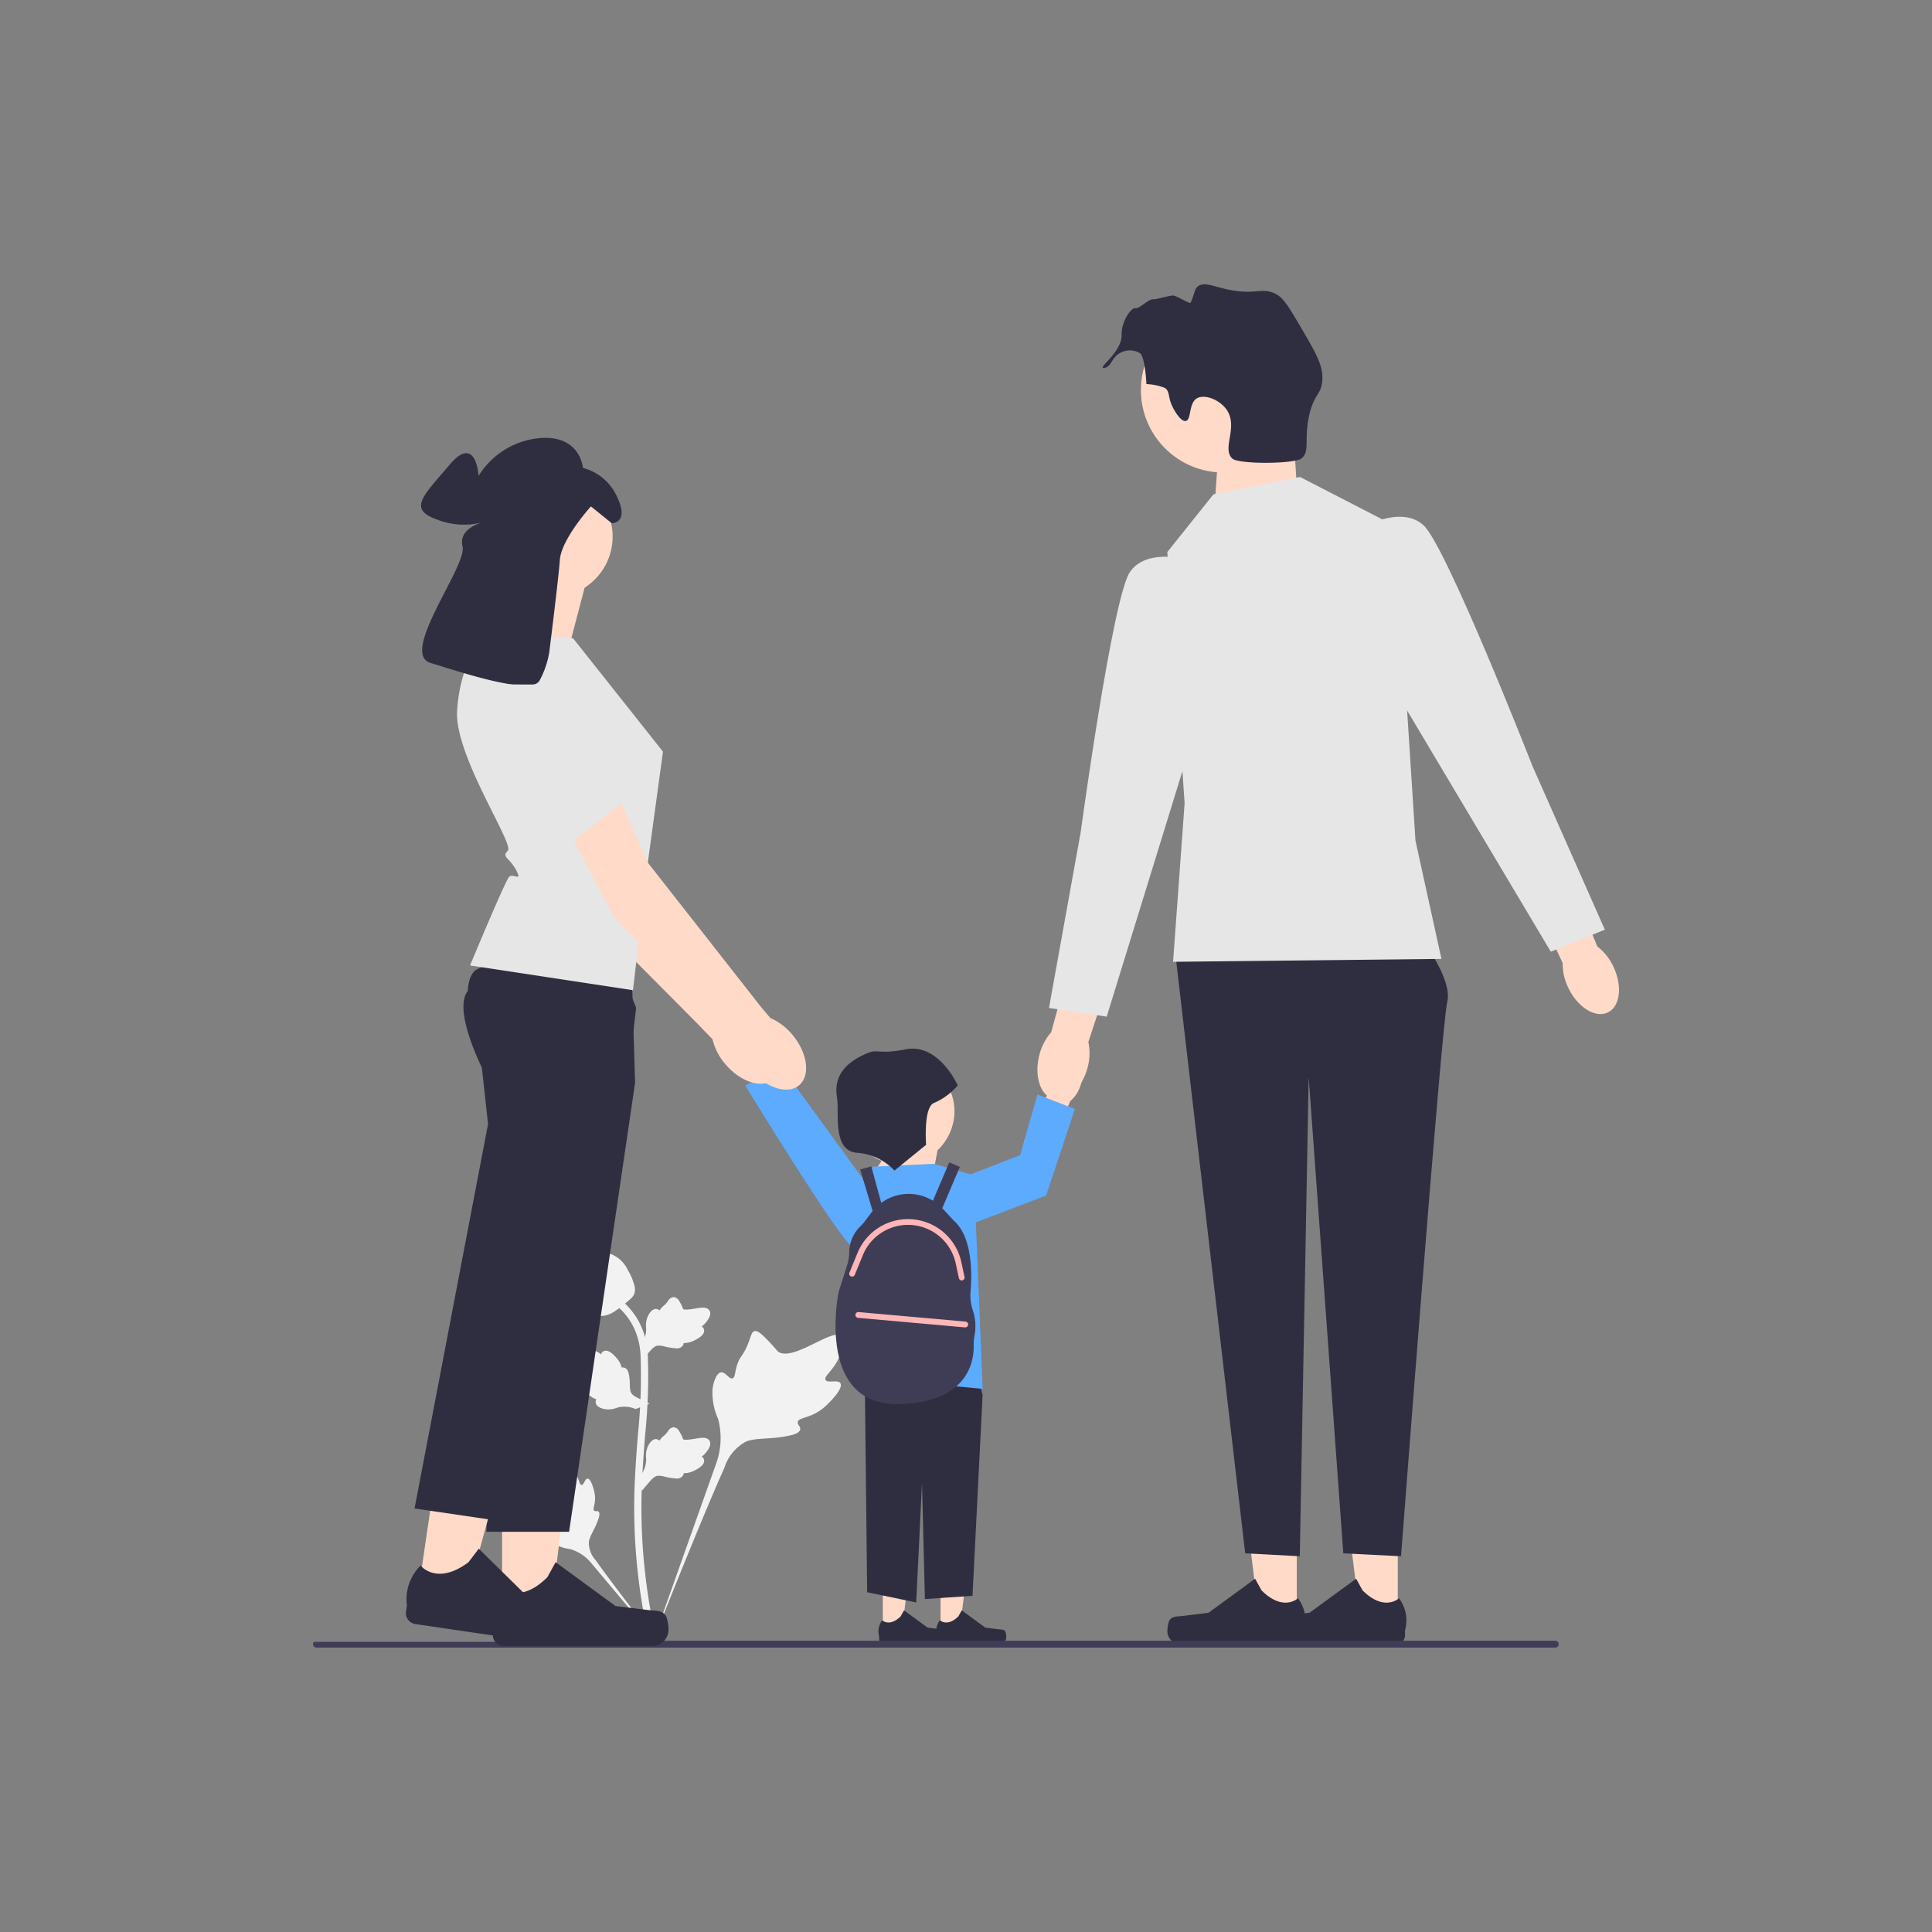 <svg xmlns="http://www.w3.org/2000/svg" xmlns:xlink="http://www.w3.org/1999/xlink" width="200" height="200" viewBox="0 0 200 200">
  <rect x="0" y="0" width="200" height="200" fill="#808080" stroke="none"/>
  <defs>
    <clipPath id="clip-人口_世帯">
      <rect width="200" height="200"/>
    </clipPath>
  </defs>
  <g id="人口_世帯" data-name="人口・世帯" clip-path="url(#clip-人口_世帯)">
    <g id="人口_世帯-2" data-name="人口・世帯" transform="translate(32.405 29.436)">
      <g id="グループ_1" data-name="グループ 1" transform="translate(23.194 100.276)">
        <path id="パス_584" data-name="パス 584" d="M136.942,368.125c-.252-.425-1.343.03-1.544-.356s.814-.971,1.393-2.309c.1-.241.763-1.763.275-2.232-.924-.89-5.15,2.782-6.629,1.58a19.767,19.767,0,0,0-1.534-1.645c-.391-.34-.627-.494-.856-.436-.325.081-.35.515-.7,1.369-.522,1.281-.831,1.2-1.135,2.225-.226.759-.174,1.2-.44,1.285-.376.122-.722-.683-1.2-.611s-.78,1.01-.873,1.712a6.57,6.57,0,0,0,.577,3.1,7.781,7.781,0,0,1-.208,4.639l-6.655,18.75c1.469-3.848,5.723-14.394,7.511-18.314a4.642,4.642,0,0,1,2.256-2.732c1.126-.436,2.673-.176,4.645-.651.23-.055.869-.218.95-.594.066-.311-.309-.484-.252-.775.077-.39.817-.4,1.725-.846a5.375,5.375,0,0,0,1.383-1.02c.1-.1,1.642-1.572,1.306-2.138Z" transform="translate(-105.536 -354.638)" fill="#f2f2f2"/>
        <path id="パス_585" data-name="パス 585" d="M82.866,410.383c-.282,0-.373.668-.62.655s-.242-.68-.731-1.35c-.088-.121-.645-.883-1.016-.779-.7.2-.121,3.33-1.137,3.71a11.247,11.247,0,0,0-1.25.278c-.28.094-.423.165-.461.294-.054.183.152.321.471.738.478.626.351.755.765,1.2.307.33.539.432.5.587-.049.22-.543.157-.646.412s.271.674.588.922a3.741,3.741,0,0,0,1.687.611,4.43,4.43,0,0,1,2.216,1.441l7.283,8.676c-1.464-1.831-5.414-6.962-6.821-8.97a2.643,2.643,0,0,1-.69-1.9c.111-.679.685-1.363,1.021-2.468.039-.129.144-.49-.017-.638-.133-.122-.327.012-.453-.1-.169-.151.042-.515.083-1.091a3.061,3.061,0,0,0-.1-.973c-.018-.079-.3-1.259-.673-1.258Z" transform="translate(-77.642 -387.026)" fill="#f2f2f2"/>
        <path id="パス_586" data-name="パス 586" d="M113.531,402.627l-.17-1.514.077-.115a2.8,2.8,0,0,0,.544-1.541c0-.078,0-.156-.007-.236a2.368,2.368,0,0,1,.172-1.166c.115-.255.437-.846.922-.773a.549.549,0,0,1,.3.148l.034-.054a1.666,1.666,0,0,1,.386-.424,1.944,1.944,0,0,0,.323-.327c.063-.078.112-.147.153-.2a.711.711,0,0,1,.578-.379.759.759,0,0,1,.577.439,3.648,3.648,0,0,1,.335.662,1.147,1.147,0,0,0,.057.13c.1.146.908.009,1.212-.04.684-.114,1.276-.213,1.52.219.175.309.045.716-.4,1.245a2.472,2.472,0,0,1-.415.387.507.507,0,0,1,.243.318h0c.092.367-.223.735-.937,1.094a2.52,2.52,0,0,1-.75.268,2.946,2.946,0,0,1-.421.037.5.5,0,0,1-.062.224.749.749,0,0,1-.78.314,6.118,6.118,0,0,1-1.1-.178,2.677,2.677,0,0,0-.7-.1c-.344.028-.61.3-.921.661l-.777.909h0Z" transform="translate(-102.691 -378.009)" fill="#f2f2f2"/>
        <path id="パス_587" data-name="パス 587" d="M99.607,374.659l-1.421.548-.131-.046a2.8,2.8,0,0,0-1.629-.135c-.076.019-.15.043-.227.067a2.368,2.368,0,0,1-1.171.13c-.276-.046-.929-.208-.981-.7a.549.549,0,0,1,.066-.332l-.061-.02a1.666,1.666,0,0,1-.508-.265,1.946,1.946,0,0,0-.4-.23c-.092-.041-.171-.071-.237-.1a.711.711,0,0,1-.514-.463.759.759,0,0,1,.278-.67,3.65,3.65,0,0,1,.556-.492,1.151,1.151,0,0,0,.112-.088c.116-.133-.221-.88-.346-1.162-.284-.633-.529-1.18-.174-1.525.254-.247.682-.225,1.305.069a2.473,2.473,0,0,1,.48.3.506.506,0,0,1,.246-.316h0c.332-.182.767.03,1.3.629a2.52,2.52,0,0,1,.449.658,2.946,2.946,0,0,1,.143.4.5.5,0,0,1,.233,0c.255.063.427.288.5.675a6.113,6.113,0,0,1,.108,1.112,2.676,2.676,0,0,0,.076.7c.114.326.448.513.873.723l1.076.522h0Z" transform="translate(-87.98 -359.056)" fill="#f2f2f2"/>
        <path id="パス_588" data-name="パス 588" d="M113.531,357.52l-.17-1.514.077-.115a2.8,2.8,0,0,0,.544-1.541c0-.078,0-.156-.007-.236a2.368,2.368,0,0,1,.172-1.166c.115-.255.437-.846.922-.773a.549.549,0,0,1,.3.148l.034-.054a1.665,1.665,0,0,1,.386-.424,1.947,1.947,0,0,0,.323-.327c.063-.078.112-.147.153-.2a.711.711,0,0,1,.578-.379.759.759,0,0,1,.577.439,3.648,3.648,0,0,1,.335.662,1.152,1.152,0,0,0,.057.13c.1.146.908.009,1.212-.04.684-.114,1.276-.213,1.52.219.175.309.045.716-.4,1.245a2.472,2.472,0,0,1-.415.387.507.507,0,0,1,.243.318h0c.092.367-.223.735-.937,1.094a2.521,2.521,0,0,1-.75.268,2.954,2.954,0,0,1-.421.037.5.5,0,0,1-.062.224.749.749,0,0,1-.78.314,6.116,6.116,0,0,1-1.1-.178,2.677,2.677,0,0,0-.7-.1c-.344.028-.61.3-.921.661l-.777.909h0Z" transform="translate(-102.691 -346.377)" fill="#f2f2f2"/>
        <path id="パス_589" data-name="パス 589" d="M108.979,387.339l-.317-.2-.077-.366.077.366-.37.042c-.006-.034-.026-.113-.056-.237a52.943,52.943,0,0,1-1.091-5.981,60.988,60.988,0,0,1-.495-6.922c-.034-2.332.076-4.1.164-5.517.067-1.07.148-2.089.228-3.082a57.631,57.631,0,0,0,.263-7.931,7.348,7.348,0,0,0-.855-3.28,6.965,6.965,0,0,0-1.789-2.1l.466-.586a7.725,7.725,0,0,1,1.979,2.325,8.048,8.048,0,0,1,.946,3.6,58.2,58.2,0,0,1-.265,8.03c-.079.989-.16,2-.227,3.07-.088,1.406-.2,3.156-.163,5.458a60.241,60.241,0,0,0,.488,6.837,52.107,52.107,0,0,0,1.077,5.9c.087.356.105.431.016.572h0Z" transform="translate(-96.59 -346.808)" fill="#f2f2f2"/>
        <path id="パス_590" data-name="パス 590" d="M93.333,342.194c-.031,0-.062,0-.093,0a2.393,2.393,0,0,1-1.755-1.134,5.233,5.233,0,0,1-.626-1.491,9.35,9.35,0,0,1-.345-1.546,1.517,1.517,0,0,1,.041-.966,1.142,1.142,0,0,1,.527-.482.423.423,0,0,1,.029-.221c.128-.312.467-.271.65-.251a1.838,1.838,0,0,0,.334.02.941.941,0,0,0,.462-.156,2.082,2.082,0,0,1,.626-.246,2.232,2.232,0,0,1,1.178.094,3.281,3.281,0,0,1,1.671,1.628,5.716,5.716,0,0,1,.617,1.408,1.674,1.674,0,0,1,.084.934c-.092.357-.31.562-.862,1.014a10.037,10.037,0,0,1-1.115.854,2.813,2.813,0,0,1-1.424.544Z" transform="translate(-86.635 -335.676)" fill="#f2f2f2"/>
      </g>
      <g id="グループ_2" data-name="グループ 2" transform="translate(64.505 131.965)">
        <path id="パス_591" data-name="パス 591" d="M217.45,449.317h1.96l.933-7.562H217.45Z" transform="translate(-216.997 -441.755)" fill="#ffdac9"/>
        <path id="パス_592" data-name="パス 592" d="M223.1,461.727h0a1.683,1.683,0,0,1,.093.554h0a.665.665,0,0,1-.665.665H216.46a.454.454,0,0,1-.454-.454v-.253a1.941,1.941,0,0,1,.318-1.7s.769.733,1.917-.415l.339-.613,2.451,1.793,1.359.167c.3.037.561-.006.714.252Z" transform="translate(-215.933 -454.21)" fill="#2f2e41"/>
      </g>
      <g id="グループ_3" data-name="グループ 3" transform="translate(58.531 131.965)">
        <path id="パス_593" data-name="パス 593" d="M197.45,449.317h1.96l.933-7.562H197.45Z" transform="translate(-196.997 -441.755)" fill="#ffdac9"/>
        <path id="パス_594" data-name="パス 594" d="M203.1,461.727h0a1.683,1.683,0,0,1,.093.554h0a.665.665,0,0,1-.665.665H196.46a.454.454,0,0,1-.454-.454v-.253a1.941,1.941,0,0,1,.318-1.7s.768.733,1.917-.415l.339-.613,2.451,1.793,1.359.167c.3.037.561-.006.714.252Z" transform="translate(-195.933 -454.21)" fill="#2f2e41"/>
      </g>
      <path id="パス_595" data-name="パス 595" d="M201.189,357.755l2.091,8.1-1.046,20.794-4.929.33-.3-11.971-.6,12.323-5.078-1.056-.3-27.11Z" transform="translate(-133.965 -250.883)" fill="#2f2e41"/>
      <g id="グループ_4" data-name="グループ 4" transform="translate(43.785 78.104)">
        <path id="uuid-f560b4a3-9a95-4199-88c1-6c6c96ee74ab-112" d="M149.767,262.959c-.675-1.184-1.833-1.8-2.586-1.366s-.817,1.737-.142,2.922a3.41,3.41,0,0,0,1.089,1.186l2.922,4.98,2.308-1.421-3.126-4.759A3.411,3.411,0,0,0,149.767,262.959Z" transform="translate(-146.572 -261.455)" fill="#5cabff"/>
        <path id="パス_596" data-name="パス 596" d="M165.3,287.232s-2.769,3.817-4.463,2.453-11.052-16.7-11.052-16.7L153.5,271Z" transform="translate(-148.824 -268.147)" fill="#5cabff"/>
      </g>
      <path id="パス_597" data-name="パス 597" d="M193.032,297.132l3.585-5.377,3.585,1.494-.9,4.78Z" transform="translate(-135.368 -204.599)" fill="#ffdac9"/>
      <path id="パス_598" data-name="パス 598" d="M187.019,305.054l6.273-.3,4.182,1.195.9,22.106-12.547-1.195V315.2l-1.792-5.968Z" transform="translate(-129.056 -213.716)" fill="#5cabff"/>
      <path id="パス_599" data-name="パス 599" d="M195.287,319.622a4.9,4.9,0,0,1-.251-2c.16-1.911.191-5.656-1.757-7.348l-1.1-1.192c-.023-.025-.049-.046-.072-.07l1.821-4.279-1.1-.468-1.69,3.972a4.791,4.791,0,0,0-5.344.221l-1.031-3.776-1.153.315L184.9,309.3c-.047.057-.1.11-.142.169l-.63.845a4.926,4.926,0,0,1-.506.576,3.83,3.83,0,0,0-1.148,2.712,4.769,4.769,0,0,1-.249,1.423l-.748,2.338a4.717,4.717,0,0,0-.163.671c-.33,2-1.472,11.436,6.333,11.247,7.276-.176,7.755-4.606,7.713-6.078a4.405,4.405,0,0,1,.079-.95A5.273,5.273,0,0,0,195.287,319.622Z" transform="translate(-126.97 -213.372)" fill="#3f3d56"/>
      <path id="パス_600" data-name="パス 600" d="M320.235,36.017l.68,10.505-8.556,1.963.6-8.494Z" transform="translate(-219.049 -25.257)" fill="#ffdac9"/>
      <g id="グループ_5" data-name="グループ 5" transform="translate(88.441 123.557)">
        <path id="パス_601" data-name="パス 601" d="M327.543,428.486h-3.857l-1.835-14.876h5.692Z" transform="translate(-314.147 -413.611)" fill="#ffdac9"/>
        <path id="パス_602" data-name="パス 602" d="M296.242,452.9h0a3.311,3.311,0,0,0-.183,1.09h0a1.309,1.309,0,0,0,1.309,1.309h11.943a.893.893,0,0,0,.893-.893v-.5a3.818,3.818,0,0,0-.626-3.336s-1.512,1.442-3.771-.817l-.666-1.207-4.822,3.527-2.673.329c-.585.072-1.1-.011-1.4.5Z" transform="translate(-296.059 -438.112)" fill="#2f2e41"/>
      </g>
      <g id="グループ_6" data-name="グループ 6" transform="translate(98.897 123.557)">
        <path id="パス_603" data-name="パス 603" d="M362.543,428.486h-3.857l-1.835-14.876h5.692Z" transform="translate(-349.147 -413.611)" fill="#ffdac9"/>
        <path id="パス_604" data-name="パス 604" d="M331.242,452.9h0a3.311,3.311,0,0,0-.183,1.09h0a1.309,1.309,0,0,0,1.309,1.309h11.943a.893.893,0,0,0,.893-.893v-.5a3.818,3.818,0,0,0-.626-3.336s-1.512,1.442-3.771-.817l-.666-1.207-4.822,3.527-2.673.329c-.585.072-1.1-.011-1.4.5Z" transform="translate(-331.058 -438.112)" fill="#2f2e41"/>
      </g>
      <path id="パス_605" data-name="パス 605" d="M324.424,226.755s3.286,4.182,2.689,6.572-4.78,57.356-4.78,57.356l-5.975-.3-3.585-49.29-.922,49.589-5.65-.3-7.17-61.538Z" transform="translate(-209.703 -159.017)" fill="#2f2e41"/>
      <path id="uuid-35c49308-43d3-4982-a82f-2c4b488719d7-113" d="M256.218,241.362c-.565,2.165-2.14,3.629-3.518,3.269s-2.037-2.406-1.471-4.572a5.6,5.6,0,0,1,1.221-2.346l2.509-9.144,4.266,1.269-2.927,8.879A5.6,5.6,0,0,1,256.218,241.362Z" transform="translate(-176.037 -160.289)" fill="#ffdac9"/>
      <ellipse id="楕円形_80" data-name="楕円形 80" cx="8.536" cy="8.536" rx="8.536" ry="8.536" transform="translate(85.701 2.405)" fill="#ffdac9"/>
      <path id="パス_606" data-name="パス 606" d="M300.812,68.547l8.962-1.792,9.858,5.078,2.091,32.561,2.689,12.248-27.782.3,1.195-16.43-1.792-25.989Z" transform="translate(-207.599 -46.813)" fill="#e6e6e6"/>
      <path id="パス_607" data-name="パス 607" d="M269.969,94.784s-4.78-1.494-6.572,1.195-5.078,26.886-5.078,26.886l-3.286,18.222,5.975.9,9.858-31.964Z" transform="translate(-178.847 -66.179)" fill="#e6e6e6"/>
      <g id="グループ_7" data-name="グループ 7" transform="translate(108.292 24.059)">
        <path id="uuid-bde1eca8-243b-424d-9fdc-27c2181c111a-114" d="M428.844,211.163c.974,2.015.724,4.15-.558,4.77s-3.111-.511-4.085-2.527a5.6,5.6,0,0,1-.591-2.578l-4.019-8.588,4.07-1.8,3.529,8.658A5.6,5.6,0,0,1,428.844,211.163Z" transform="translate(-402.538 -164.621)" fill="#ffdac9"/>
        <path id="パス_608" data-name="パス 608" d="M362.508,81.808s4.292-2.579,6.668-.389,11.277,24.929,11.277,24.929l7.492,16.933-5.595,2.28-17.12-28.736Z" transform="translate(-362.508 -80.537)" fill="#e6e6e6"/>
      </g>
      <path id="パス_609" data-name="パス 609" d="M128.952,470.4a.354.354,0,0,1-.355.355H.355A.354.354,0,0,1,0,470.4a.346.346,0,0,1,.1-.242H26.9a12.451,12.451,0,0,0,1.679-.114H128.6A.354.354,0,0,1,128.952,470.4Z" transform="translate(0 -329.632)" fill="#3f3d56"/>
      <path id="uuid-76bcf24f-af63-48e1-b762-2a44b8a9d8fc-115" d="M249.24,270.464c.533-1.254,1.612-2,2.41-1.656s1.013,1.631.479,2.886a3.41,3.41,0,0,1-.945,1.3l-2.326,5.285-2.457-1.144,2.554-5.089A3.41,3.41,0,0,1,249.24,270.464Z" transform="translate(-172.795 -188.449)" fill="#ffdac9"/>
      <path id="パス_696" data-name="パス 696" d="M5.494,0a5.494,5.494,0,0,1,5.494,5.494,5.632,5.632,0,0,1-2.721,4.744,5.173,5.173,0,0,1-2.773.75A5.494,5.494,0,1,1,5.494,0Z" transform="translate(55.416 80.137)" fill="#ffdac9"/>
      <path id="パス_610" data-name="パス 610" d="M227.032,289.119l5.377-2.091,1.792-6.273,3.883,1.494-2.987,8.962-8.066,3.081Z" transform="translate(-159.211 -196.885)" fill="#5cabff"/>
      <path id="パス_611" data-name="パス 611" d="M187.371,277.474l3.277-2.666s-.31-4,.868-4.355a6.706,6.706,0,0,0,2.407-1.795s-1.95-4.4-5.382-3.736-2.649-.348-4.764.772-2.611,2.615-2.354,4.2-.508,5.533,2.053,5.737a5.842,5.842,0,0,1,3.895,1.842Z" transform="translate(-127.183 -185.733)" fill="#2f2e41"/>
      <path id="パス_612" data-name="パス 612" d="M280.964,12.852c-.623-1.136-.3-1.678-.862-2.122a5.867,5.867,0,0,0-1.929-.406h0c-.163-2.786-.614-3.158-.614-3.158a2.016,2.016,0,0,0-1.875-.174c-1.115.412-1.077,1.5-1.817,1.646-1.023.2,1.766-1.544,1.733-3.394-.027-1.509,1.054-2.886,1.431-2.779s1.374-.98,1.863-.923c.334.039,1.75-.447,2.114-.371.4.083,1.668.881,1.736.727.472-1.068.383-1.381.734-1.67.622-.511,1.535-.048,3,.279,3.013.672,3.626-.291,5.133.515.761.407,1.348,1.388,2.489,3.332,1.6,2.72,2.394,4.08,2.279,5.582-.117,1.532-.851,1.376-1.358,3.618-.564,2.5.114,3.711-.793,4.464-.7.582-6.517.627-7.167.015-1.114-1.048.627-3.221-.556-5.006-.726-1.1-2.314-1.684-3.1-1.234-.888.509-.559,2.237-1.164,2.35-.518.1-1.171-1.093-1.279-1.291Z" transform="translate(-191.898 0)" fill="#2f2e41"/>
      <g id="グループ_11" data-name="グループ 11" transform="translate(9.611 15.889)">
        <g id="グループ_8" data-name="グループ 8" transform="translate(7.697 26.079)">
          <path id="パス_613" data-name="パス 613" d="M88.326,180.816c1.189-1,.873-3.333-.705-5.2a6.122,6.122,0,0,0-2.311-1.737l-.921-1.063-11.9-14.907s-6.589-14.829-8.534-16.431a4.587,4.587,0,0,0-4.233-.768l-1.785,2.209,11.126,20.705L80.452,175.08l1.537,1.6a6.122,6.122,0,0,0,1.327,2.569C84.894,181.12,87.137,181.82,88.326,180.816Z" transform="translate(-57.939 -140.49)" fill="#ffdac9"/>
          <path id="パス_614" data-name="パス 614" d="M67.534,153.017l2.981,4.373,4.28,6.335-7.691,2.66-6.79-11.652Z" transform="translate(-59.605 -149.275)" fill="#ffdac9"/>
        </g>
        <path id="パス_615" data-name="パス 615" d="M70.22,98.449l-2.159,8.233-8.233-1.62s3.239-5.938,2.429-8.637Z" transform="translate(-51.567 -83.509)" fill="#ffdac9"/>
        <g id="グループ_9" data-name="グループ 9" transform="translate(8.816 102.979)">
          <path id="パス_616" data-name="パス 616" d="M65.521,417.037h4.958l2.358-19.122H65.52Z" transform="translate(-64.374 -397.914)" fill="#ffdac9"/>
          <path id="パス_617" data-name="パス 617" d="M79.816,448.421h0a4.256,4.256,0,0,1,.236,1.4h0a1.683,1.683,0,0,1-1.683,1.683H63.016a1.148,1.148,0,0,1-1.148-1.148v-.639a4.908,4.908,0,0,1,.8-4.289s1.943,1.854,4.847-1.05l.856-1.551,6.2,4.534,3.436.423c.752.093,1.418-.014,1.8.637Z" transform="translate(-61.684 -429.411)" fill="#2f2e41"/>
        </g>
        <path id="パス_618" data-name="パス 618" d="M69.89,250.634,63.059,297.12H54.488l1.14-26.536.6-13.953-1.739-6.641a29.661,29.661,0,0,1-1.461-3.266c-.753-2.019-1.348-4.44-.465-5.588a4.19,4.19,0,0,1,2.318-.97,23.99,23.99,0,0,1,2.4-.342,107.316,107.316,0,0,1,12.278-.188l.183,6.048.1,3.377.048,1.571Z" transform="translate(-46.162 -183.872)" fill="#2f2e41"/>
        <g id="グループ_10" data-name="グループ 10" transform="translate(0 100.91)">
          <path id="パス_619" data-name="パス 619" d="M36.29,409.905l4.9.721,5.115-18.576-7.239-1.064Z" transform="translate(-35.06 -390.986)" fill="#ffdac9"/>
          <path id="パス_620" data-name="パス 620" d="M50.224,445.319h0a4.257,4.257,0,0,1,.029,1.421h0a1.683,1.683,0,0,1-1.909,1.42l-15.19-2.233a1.148,1.148,0,0,1-.969-1.3l.093-.632a4.907,4.907,0,0,1,1.419-4.126s1.653,2.117,4.949-.334l1.073-1.41,5.474,5.387,3.338.918c.73.2,1.405.192,1.693.893h0Z" transform="translate(-32.173 -424.04)" fill="#2f2e41"/>
        </g>
        <path id="パス_621" data-name="パス 621" d="M58.118,240.172l-.937,8.069-5.11,17L43.659,293.24l-8.479-1.246,7.61-39.8-.753-6.825s-.245-.678-.527-1.672c-.558-1.965-1.259-5.165-.488-6.8a1.908,1.908,0,0,1,.4-.57,3.164,3.164,0,0,1,1.744-.567c3.449-.39,10.551.725,13.712,1.272Z" transform="translate(-34.282 -181.163)" fill="#2f2e41"/>
        <path id="パス_622" data-name="パス 622" d="M61.9,121.044l9.312,11.741-1.672,12.241-1.432,12.456-16.87-2.564s3.644-8.772,4.049-9.177,1.422.6.711-.715-1.521-1.31-.846-1.985-5.263-9.447-5.263-14.171a15.774,15.774,0,0,1,2.834-8.5l9.177.675Z" transform="translate(-44.596 -100.3)" fill="#e6e6e6"/>
        <ellipse id="楕円形_82" data-name="楕円形 82" cx="6.273" cy="6.273" rx="6.273" ry="6.273" transform="translate(8.858 3.948)" fill="#ffdac9"/>
        <path id="パス_623" data-name="パス 623" d="M50.7,75.405s.939-7.428,1.1-9.587,3.215-5.532,3.215-5.532l2.16,1.745s1.828,0,.582-2.658A5.359,5.359,0,0,0,54.186,56.3s-.249-3.489-4.569-3.074a8.318,8.318,0,0,0-6.231,3.9s-.249-4.4-2.991-1.163-4.32,4.569-1.412,5.649a7.673,7.673,0,0,0,5.068.249s-2.825.582-2.326,2.575S35.162,75.488,38.4,76.485s10.468,3.406,11.3,1.828a9.445,9.445,0,0,0,1-2.908Z" transform="translate(-35.859 -53.189)" fill="#2f2e41"/>
        <path id="パス_624" data-name="パス 624" d="M97.822,182.367c1.2-.995.9-3.326-.662-5.208a6.122,6.122,0,0,0-2.3-1.756l-.912-1.071L82.179,159.325s-6.464-14.884-8.4-16.5a4.587,4.587,0,0,0-4.227-.8l-1.8,2.194,10.952,20.8L90,176.565l1.524,1.615a6.121,6.121,0,0,0,1.305,2.58c1.563,1.882,3.8,2.6,5,1.606Z" transform="translate(-57.124 -115.339)" fill="#ffdac9"/>
        <path id="パス_625" data-name="パス 625" d="M65.466,138.639s2.882,14.955,6.161,17.159l6.535-5.1s.572-.025-.492-1.227-.792-3.784-.792-3.784.479.62-.563-.241-.072-6.776-.072-6.776Z" transform="translate(-55.52 -113.113)" fill="#e6e6e6"/>
      </g>
      <path id="パス_626" data-name="パス 626" d="M197.48,330.276a.3.3,0,0,1-.292-.236l-.329-1.526a5.053,5.053,0,0,0-9.615-.855l-.824,2.009a.3.3,0,1,1-.553-.227l.824-2.009a5.651,5.651,0,0,1,10.752.956l.328,1.526a.3.3,0,0,1-.229.355A.306.306,0,0,1,197.48,330.276Z" transform="translate(-130.328 -227.16)" fill="#ffb6b6"/>
      <path id="パス_627" data-name="パス 627" d="M199.321,357.728h-.027l-11.054-.986a.3.3,0,0,1,.053-.6l11.054.986a.3.3,0,0,1-.026.6Z" transform="translate(-131.816 -249.754)" fill="#ffb6b6"/>
    </g>
  </g>
</svg>
